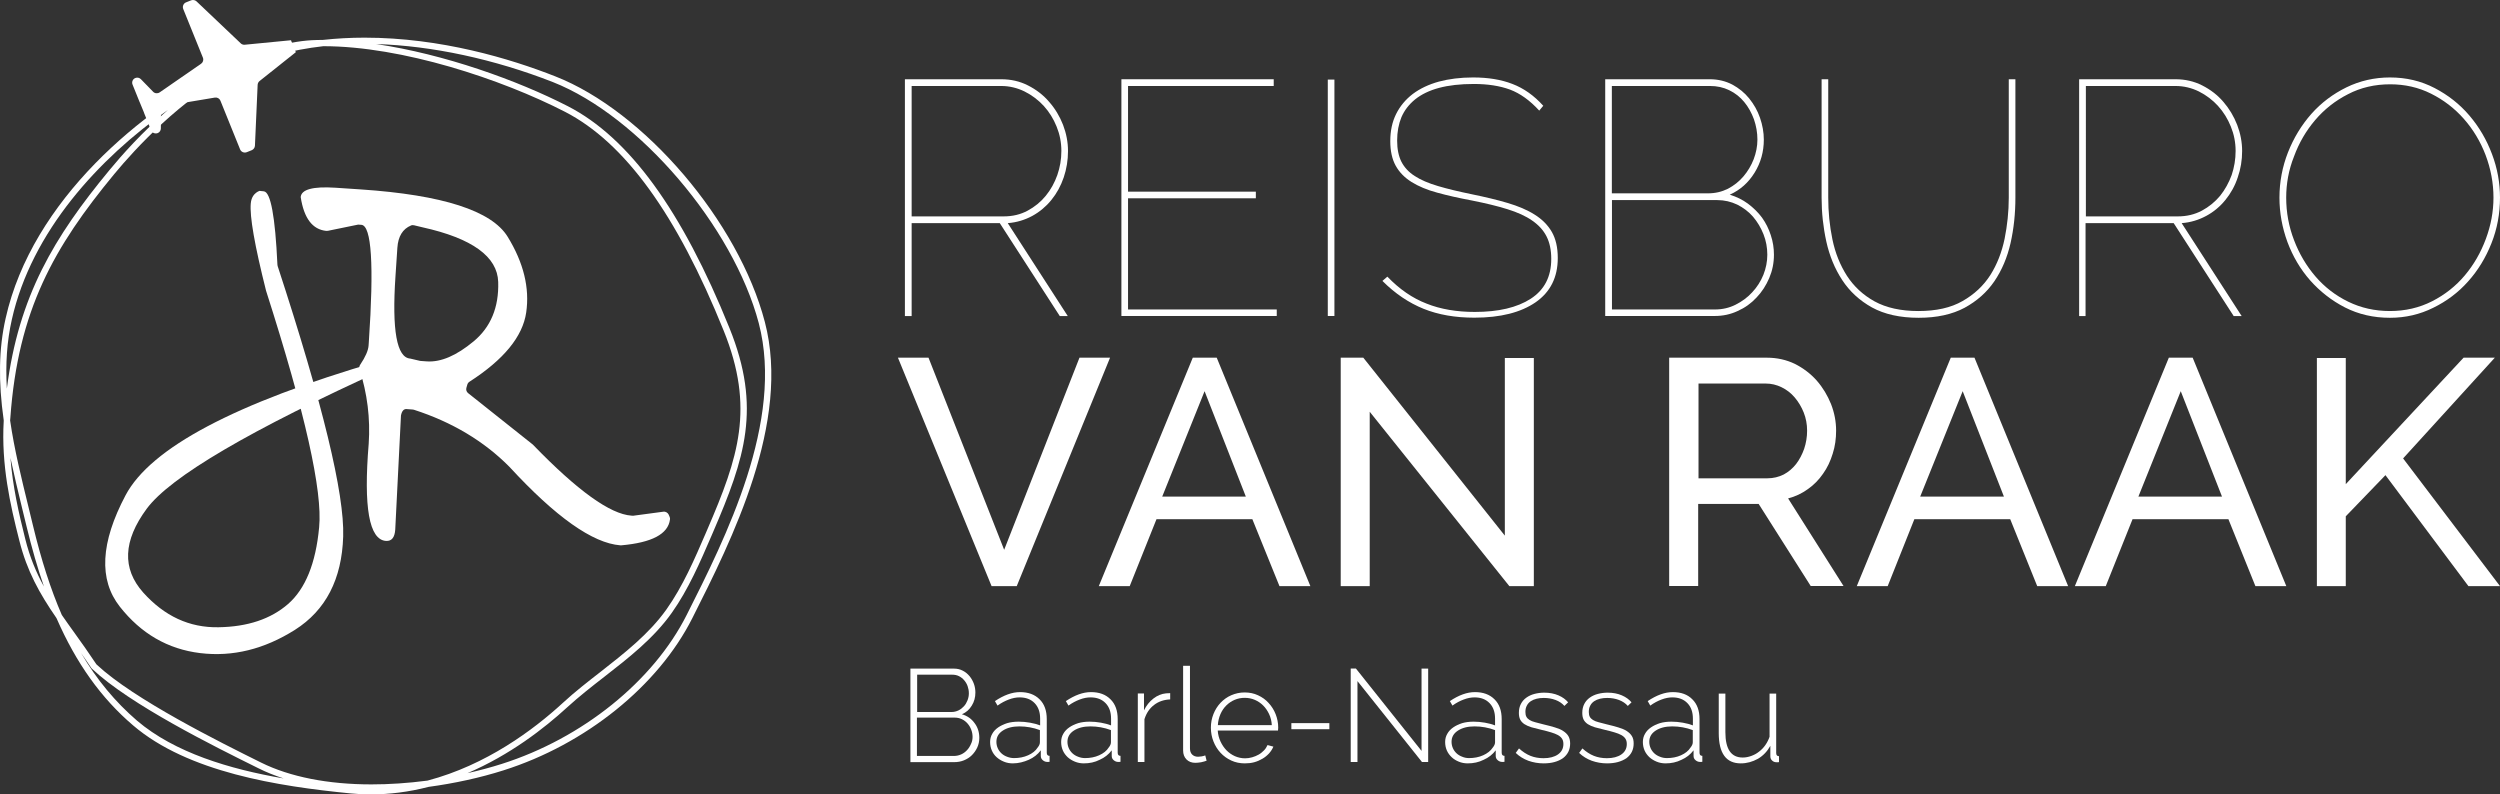<?xml version="1.0" encoding="utf-8"?>
<!-- Generator: Adobe Illustrator 28.0.0, SVG Export Plug-In . SVG Version: 6.00 Build 0)  -->
<svg version="1.1" id="Layer_1" xmlns="http://www.w3.org/2000/svg" xmlns:xlink="http://www.w3.org/1999/xlink" x="0px" y="0px"
	 viewBox="0 0 2224 706.7" style="enable-background:new 0 0 2224 706.7;" xml:space="preserve">
<rect x="0" y="0" width="2224" height="706.7" fill="#333333" stroke="none"/>
<style type="text/css">
	.st0{fill:#FFFFFF;}
</style>
<g>
	<g>
		<path class="st0" d="M811,192.5h81.9c7.9,0,15-1.7,21.3-5.1c6.3-3.4,11.7-7.8,16.1-13.2c4.5-5.5,7.9-11.7,10.3-18.5
			c2.4-6.9,3.6-14,3.6-21.4c0-7.5-1.4-14.7-4.2-21.6c-2.8-7-6.6-13.1-11.4-18.4c-4.9-5.3-10.5-9.6-17.1-12.9
			c-6.5-3.2-13.5-4.9-20.7-4.9H811V192.5z M805,281.1V70.5h85.8c8.5,0,16.4,1.8,23.7,5.5c7.3,3.7,13.6,8.5,18.8,14.6
			c5.3,6,9.4,12.8,12.4,20.5c2.9,7.6,4.4,15.4,4.4,23.3c0,8.1-1.3,16-3.8,23.4c-2.6,7.6-6.2,14.2-11,20.1
			c-4.7,5.8-10.4,10.6-17,14.2c-6.7,3.6-13.9,5.8-21.8,6.4l53.4,82.7h-7.1l-53.4-82.7H811v82.7H805z"/>
		<polygon class="st0" points="1135.8,275.3 1135.8,281.1 997.6,281.1 997.6,70.5 1133.1,70.5 1133.1,76.5 1003.5,76.5 
			1003.5,170.5 1117.2,170.5 1117.2,176.4 1003.5,176.4 1003.5,275.3 		"/>
		<rect x="1181.2" y="70.8" class="st0" width="5.9" height="210.3"/>
		<path class="st0" d="M1369.3,98.4c-8.3-9.1-17-15.3-26-18.7c-9-3.3-19.7-5-32.2-5c-12.1,0-22.4,1.2-31,3.5
			c-8.6,2.3-15.7,5.8-21.2,10.2c-5.5,4.5-9.6,9.8-12.2,15.9c-2.5,6.1-3.8,13-3.8,20.8c0,7.5,1.3,13.8,3.8,18.8
			c2.6,5,6.5,9.3,11.9,12.7c5.3,3.5,12.2,6.4,20.6,8.9c8.4,2.5,18.4,4.9,30.1,7.3c11.7,2.4,22.3,4.9,31.7,7.7
			c9.5,2.8,17.6,6.2,24.2,10.4c6.6,4.1,11.8,9.3,15.3,15.4c3.5,6.1,5.3,13.8,5.3,23.2c0,17.2-6.6,30.3-19.7,39.4
			c-13.2,9.1-31.3,13.7-54.5,13.7c-17,0-32.1-2.6-45.2-7.9c-13.1-5.3-25.3-13.5-36.6-24.8l4.4-3.8c10.7,11.1,22.2,19.1,34.9,24
			c12.5,5,26.9,7.4,42.9,7.4c21,0,37.6-3.9,49.7-11.7c12.2-7.9,18.3-19.6,18.3-35.5c0-7.9-1.4-14.5-4.2-20
			c-2.8-5.5-7-10.1-12.8-14.1c-5.7-4-13-7.3-22-10.1c-8.9-2.8-19.4-5.3-31.4-7.7c-11.7-2.2-22-4.5-31-7c-9-2.4-16.6-5.6-22.9-9.5
			c-6.2-3.9-10.9-8.7-14.1-14.5c-3.2-5.8-4.8-13.1-4.8-21.8c0-9.1,1.7-17.2,5.2-24.2c3.5-7,8.4-12.9,14.8-17.8
			c6.4-4.8,14.2-8.5,23.2-11c9-2.4,19.2-3.7,30.4-3.7c13.5,0,25.1,1.9,35.1,5.8c10,3.8,19.2,10.3,27.4,19.4L1369.3,98.4z"/>
		<path class="st0" d="M1572.2,226.6c0-6.3-1.1-12.4-3.4-18.2c-2.3-5.8-5.4-11-9.3-15.6c-3.9-4.5-8.7-8.1-14.1-10.8
			c-5.5-2.6-11.4-4-17.7-4h-93.7v97.3h91.7c6.5,0,12.6-1.4,18.2-4.2c5.6-2.8,10.6-6.4,14.8-11c4.3-4.6,7.6-9.7,10-15.6
			C1571,238.7,1572.2,232.7,1572.2,226.6 M1433.9,76.5V172h85.5c6.5,0,12.4-1.4,17.8-4.1c5.3-2.8,9.9-6.4,13.8-11
			c3.8-4.5,6.9-9.6,9.1-15.3c2.1-5.6,3.3-11.4,3.3-17.4c0-6.3-1.1-12.3-3.1-18.1c-2.1-5.7-4.9-10.8-8.6-15.3
			c-3.7-4.5-8.1-8-13.3-10.5c-5.3-2.6-10.9-3.8-17.1-3.8H1433.9z M1578.1,226.6c0,7.4-1.4,14.2-4.2,20.8
			c-2.8,6.5-6.5,12.3-11.3,17.3c-4.7,5.1-10.3,9.1-16.8,12c-6.4,3-13.2,4.4-20.3,4.4H1428V70.5h93.1c7.2,0,13.9,1.6,19.9,4.7
			c5.9,3.2,11,7.3,15.1,12.4c4.1,5.1,7.4,10.8,9.6,17.2c2.2,6.4,3.4,12.9,3.4,19.4c0,10.7-2.7,20.5-8.2,29.4
			c-5.5,8.9-12.8,15.4-22.1,19.6c5.9,1.8,11.3,4.4,16.2,8c4.8,3.6,9,7.7,12.5,12.4c3.4,4.8,6,10,7.8,15.6
			C1577.2,214.9,1578.1,220.7,1578.1,226.6"/>
		<path class="st0" d="M1706.6,276.7c15.8,0,28.9-2.9,39.3-8.9c10.4-5.9,18.6-13.6,24.7-23.1c6-9.5,10.2-20.3,12.7-32.3
			c2.4-12,3.7-24.2,3.7-36.5V70.5h5.9v105.3c0,14.1-1.4,27.5-4.3,40.4c-2.9,12.8-7.7,24.1-14.4,34c-6.7,9.8-15.5,17.6-26.5,23.6
			c-11.1,5.9-24.6,8.9-40.8,8.9c-16.6,0-30.5-3.1-41.6-9.2c-11-6.1-19.9-14.3-26.5-24.4c-6.6-10.1-11.3-21.5-14.1-34.2
			c-2.8-12.8-4.2-25.7-4.2-39V70.5h5.9v105.3c0,12.6,1.2,25,3.7,37.1c2.5,12.1,6.8,22.8,12.9,32.4c6.2,9.5,14.3,17.1,24.6,22.8
			C1678,273.8,1691,276.7,1706.6,276.7"/>
		<path class="st0" d="M1855.5,192.5h81.9c7.9,0,15-1.7,21.4-5.1c6.3-3.4,11.7-7.8,16.2-13.2c4.4-5.5,7.8-11.7,10.3-18.5
			c2.3-6.9,3.5-14,3.5-21.4c0-7.5-1.4-14.7-4.2-21.6c-2.8-7-6.6-13.1-11.4-18.4c-4.8-5.3-10.5-9.6-17-12.9
			c-6.5-3.2-13.5-4.9-20.7-4.9h-79.9V192.5z M1849.6,281.1V70.5h85.8c8.5,0,16.4,1.8,23.7,5.5c7.3,3.7,13.6,8.5,18.8,14.6
			c5.2,6,9.3,12.8,12.3,20.5c2.9,7.6,4.4,15.4,4.4,23.3c0,8.1-1.3,16-3.9,23.4c-2.5,7.6-6.2,14.2-11,20.1
			c-4.7,5.8-10.4,10.6-17.1,14.2c-6.7,3.6-13.9,5.8-21.8,6.4l53.4,82.7h-7.1l-53.4-82.7h-78.4v82.7H1849.6z"/>
		<path class="st0" d="M2033.8,175.8c0,13.1,2.3,25.7,7,37.9c4.6,12.1,11,22.9,19.1,32.3c8.1,9.4,17.8,16.9,29.1,22.4
			c11.3,5.5,23.6,8.3,37.1,8.3c13.6,0,26.1-2.9,37.5-8.7c11.4-5.8,21.1-13.5,29.1-23c8-9.5,14.2-20.3,18.7-32.4
			c4.5-12.1,6.8-24.3,6.8-36.8c0-13-2.4-25.6-7-37.8c-4.6-12.1-11.1-22.9-19.4-32.3c-8.3-9.4-18-16.8-29.2-22.4
			c-11.2-5.6-23.3-8.3-36.3-8.3c-13.7,0-26.2,2.9-37.5,8.8c-11.4,5.8-21.1,13.5-29.2,23c-8.1,9.5-14.4,20.3-18.8,32.3
			C2036,151.1,2033.8,163.4,2033.8,175.8 M2126.1,282.7c-14.7,0-28-3.1-40-9.2c-11.9-6.1-22.2-14.2-31-24.1
			c-8.7-9.9-15.4-21.3-20.2-34.1c-4.7-12.9-7.1-26-7.1-39.5c0-14,2.6-27.5,7.6-40.3c5.1-12.9,12-24.2,20.8-34.2
			c8.8-9.9,19.2-17.7,31.2-23.6c11.9-5.8,24.9-8.8,38.7-8.8c14.4,0,27.6,3.1,39.7,9.4c12,6.2,22.4,14.4,31,24.5
			c8.6,10.1,15.3,21.5,20.1,34.3c4.8,12.7,7.1,25.7,7.1,38.7c0,14.2-2.5,27.8-7.6,40.6c-5.1,12.9-12,24.2-20.8,34
			c-8.7,9.8-19.1,17.6-31,23.4C2152.8,279.7,2139.9,282.7,2126.1,282.7"/>
		<polygon class="st0" points="960.3,318.2 893.3,489.1 826,318.2 798.8,318.2 882.1,521.4 904.5,521.4 987.5,318.2 		"/>
		<path class="st0" d="M1071.6,348l36.7,93.8h-74.4L1071.6,348z M1061.1,318.2l-83.6,203.2h27.5l23.8-59.5h85.3l24.1,59.5h27.5
			l-83.3-203.2H1061.1z"/>
		<polygon class="st0" points="1192.7,318.2 1192.7,521.4 1218.5,521.4 1218.5,366.3 1342.7,521.4 1364.5,521.4 1364.5,318.5 
			1338.7,318.5 1338.7,476.5 1212.8,318.2 		"/>
		<path class="st0" d="M1510.7,425.5h61.6c5.3,0,10.1-1.2,14.5-3.4c4.3-2.3,7.9-5.4,11-9.3c3-3.9,5.4-8.5,7.2-13.6
			c1.7-5.1,2.6-10.5,2.6-16c0-5.8-1-11.1-3-16.2c-2-5-4.7-9.5-8-13.4c-3.3-3.9-7.2-6.9-11.7-9.1c-4.5-2.2-9.2-3.3-14.1-3.3h-59.8
			V425.5z M1484.9,521.4V318.2h87c9,0,17.3,1.9,24.8,5.5c7.5,3.8,14,8.7,19.5,14.9c5.4,6.2,9.6,13.2,12.7,20.9
			c3,7.7,4.5,15.6,4.5,23.6c0,7.1-0.9,13.9-3,20.4c-2,6.6-4.8,12.6-8.6,17.9c-3.7,5.4-8.2,10-13.5,13.7c-5.2,3.8-11.1,6.6-17.6,8.3
			l49.3,77.9h-29.2l-46.3-73h-53.8v73H1484.9z"/>
		<path class="st0" d="M1746,348l36.7,93.8h-74.5L1746,348z M1735.4,318.2l-83.6,203.2h27.5l23.7-59.5h85.3l24,59.5h27.5
			l-83.3-203.2H1735.4z"/>
		<path class="st0" d="M1940,348l36.7,93.8h-74.4L1940,348z M1929.4,318.2l-83.6,203.2h27.5l23.8-59.5h85.3l24,59.5h27.5
			l-83.3-203.2H1929.4z"/>
		<polygon class="st0" points="2191.6,318.2 2086.8,430.7 2086.8,318.5 2061.1,318.5 2061.1,521.4 2086.8,521.4 2086.8,459.3 
			2122.1,422.7 2195.9,521.4 2224,521.4 2137.8,407.8 2219.4,318.2 		"/>
		<path class="st0" d="M230.8,169.8l3.9,0.4c6.1,0.6,10.1,22.3,12.1,65.3c0,0.4,0.1,0.8,0.2,1.2c40.1,122.5,59.5,202.7,58.3,240.6
			c-1.2,38-15.5,65.6-42.9,83c-27.4,17.3-55.5,24.2-84.3,20.7c-28.8-3.5-52.6-17.3-71.5-41.3c-18.9-24-17.2-57,5.1-99.1
			c22.3-42.1,97.2-81.8,224.7-119.1c5.2,1,7.7,2.6,7.5,4.7l-0.1,1.3c-121.3,55-192.3,96.7-213.3,125.1c-21,28.5-22,53.2-3.2,74.4
			c18.9,21.1,41.2,31.5,67.1,31c25.9-0.4,46.5-7.3,61.9-20.7c15.3-13.4,24.6-36,27.6-68.1C287.1,437,271.4,367,236.8,259
			c0-0.1-0.1-0.2-0.1-0.3c-10.2-40.5-14.7-66.4-13.6-77.8C223.6,175.4,226.2,171.7,230.8,169.8"/>
		<path class="st0" d="M353.5,220.4l-1.7,25.5c-3.2,47.9,1.1,72.3,13.2,73.1l8.5,2c0.2,0.1,0.5,0.1,0.7,0.1l5.6,0.4
			c12.4,0.8,26.2-5.1,41.5-17.8c15.2-12.6,22.6-30.3,21.9-52.9c-0.7-22.5-23.1-38.8-67.4-48.6l-7.5-1.8c-0.9-0.2-1.9-0.2-2.7,0.2
			C358.2,203.7,354.2,210.3,353.5,220.4 M298.4,167l22.5,1.5c72.9,4.9,116.5,19,130.7,42.1c14.2,23.1,19.7,45.6,16.5,67.4
			c-3.1,21.4-20,42-50.5,61.6c-0.9,0.6-1.6,1.5-1.9,2.6l-0.8,2.8c-0.5,1.7,0.1,3.6,1.5,4.7l57.5,45.7c0.1,0.1,0.3,0.2,0.4,0.4
			c39.4,40.7,68.5,61.6,87.4,62.9l1.5,0.1l26.9-3.6c2-0.3,4,0.9,4.8,2.7l0.8,1.9c0.3,0.7,0.5,1.6,0.3,2.4
			c-1.7,12.9-16.1,20.5-43.2,22.9c-0.3,0-0.6,0-1,0c-24.6-1.9-57.5-25.2-98.7-69.9c-22.5-22.7-50.8-39.7-84.9-50.7
			c-0.4-0.1-0.8-0.2-1.2-0.2l-5.3-0.4c-2.5-0.2-4.2,1.7-5,5.7l-5.1,101.6c-0.5,7-3.2,10.3-8.2,10c-15-1-20.1-29.8-15.4-86.5
			c1.5-22.4-1.2-44.5-8.2-66.3c-0.4-1.3-0.2-2.7,0.6-3.9c4.7-7,7.2-12.7,7.5-17.2l0.2-2.9c4.7-69,2.4-103.7-6.6-104.4l-2.9-0.2
			l-26.8,5.5c-0.5,0.1-1,0.1-1.5,0.1c-12.3-1.2-19.9-11.2-22.8-30.1C268.1,168.5,278.4,165.7,298.4,167"/>
		<path class="st0" d="M149.4,97.8C88.2,140.8,28,205.9,10.5,284.4c-4.3,19.1-5.7,39-4.4,61.3c10.5-82.3,42-134.8,91.2-194.3
			C108.5,137.8,126.5,117.6,149.4,97.8 M9.3,407.4c2,25.5,7.5,49.5,13.2,72.2c4,16,9.6,29.5,16.6,42.2
			c-5.6-16.1-10.7-33.8-15.4-53.2c-1.3-5.6-2.7-11.2-4.1-16.8C16.1,437.3,12.5,422.4,9.3,407.4 M334.7,39.2
			c60.4,8.9,125.5,32.2,170.5,55.3c54.4,28,101.5,92.6,143.8,197.5c28.6,70.9,13.6,115.7-14.5,181l-1.5,3.5
			c-10.1,23.4-20.5,47.7-35.4,68.7c-16,22.6-38.3,40-59.9,56.8c-11.2,8.7-22.7,17.7-33.1,27.2c-20.6,18.9-51.1,42.5-88.7,58.6
			c10.5-2.4,20.7-5.1,30.4-8.2c71.8-22.8,134.9-73.6,164.6-132.6c34.6-68.6,86.9-172.4,64.1-259.5C652.3,201.5,568.5,103.2,491.8,73
			C439.7,52.6,384.4,40.7,334.7,39.2 M72.1,580.9c14,23.8,30.5,43.6,49.8,60.2c33.5,28.5,82.3,43.1,130.4,51.4
			c-8-2.6-15.6-5.6-22.5-9.1C190,663.7,116,627,81.9,595c-0.3-0.2-0.5-0.5-0.7-0.8C78.1,589.5,75,585.1,72.1,580.9 M55,547.1
			c3.6,5.3,7.5,10.6,11.4,16.1c6.2,8.6,12.5,17.5,19.1,27.4c0.2,0.3,0.4,0.6,0.7,0.8c33.1,30.9,109.4,68.8,146.1,87
			c25.6,12.7,59.5,19.4,98.1,19.4c15.9,0,32.5-1.1,49.3-3.3c0.2,0,0.5-0.1,0.7-0.1c52.2-13.8,94.2-45.1,120.3-69.1
			c10.5-9.7,22.2-18.8,33.4-27.5c21.2-16.6,43.2-33.7,58.8-55.7c14.6-20.6,24.9-44.5,34.9-67.7l1.5-3.5
			c27.6-64,42.3-107.8,14.5-176.7c-41.8-103.6-88-167.3-141.1-194.7c-56.6-29.1-145-58.4-215-58.4l0,0c0,0-0.1,0-0.1,0
			c-28.4,3.2-54.6,10.4-77.8,21.2c-0.1,0.1-0.2,0.1-0.4,0.2c-49.1,26.4-88.6,69.2-107.8,92.4C48.2,219.6,16,275.8,9.2,371.8L9,374
			c3.7,25.7,10.1,51.5,16.2,76.5c1.4,5.6,2.7,11.3,4.1,16.9C36.7,498.2,45.1,524.3,55,547.1 M329.8,706.7c-6.1,0-12.2-0.3-18.1-0.9
			c-64.3-6.3-144.5-18.8-193.3-60.5c-28.4-24.2-50.6-55.3-68-95.1c-0.1-0.2-0.2-0.5-0.4-0.7c-14.8-21.5-26-41.4-32.8-68.6
			C8.9,448.4,1.1,413.4,3.3,374.6c0-0.3,0-0.5,0-0.8c-4.9-34.6-4.4-63.5,1.7-90.6C28.6,177.7,127.1,96.4,204.3,58.7l2.8-1.3
			c26-13.9,51.1-21.3,74.6-21.8c1.7-0.1,3.5-0.1,5.2-0.1c0.1,0,0.2,0,0.4,0c11.9-1.3,24.4-2,37-2c67.9,0,129.7,18.7,169.6,34.4
			C573.3,99,657,197.1,680.4,286.4c23.4,89.2-29.5,194.1-64.5,263.5c-30.4,60.3-94.8,112.2-168,135.4c-20.7,6.6-43.7,11.6-66.6,14.7
			c-0.1,0-0.3,0-0.4,0.1C363.8,704.5,346.5,706.7,329.8,706.7"/>
		<path class="st0" d="M170,0.3l-4.5,1.8c-2.3,0.9-3.4,3.6-2.5,5.9l17.5,43.3c0.8,2,0.1,4.2-1.6,5.4L142,82.2
			c-1.8,1.2-4.3,1-5.8-0.6l-10.9-11.2c-1.3-1.3-3.2-1.7-4.9-1c-2.3,0.9-3.4,3.5-2.5,5.8l6.1,15.1l0.4,0.9l3.6,8.7l0.3,0.9l6.1,15.1
			c0.9,2.3,3.6,3.4,5.9,2.5l0,0c1.7-0.7,2.8-2.3,2.8-4.2l0.1-15.6c0-2.2,1.6-4.1,3.8-4.4l44.2-7.4c2.1-0.3,4.1,0.8,4.9,2.8
			l17.5,43.3c0.9,2.3,3.6,3.4,5.9,2.5l4.5-1.8c1.6-0.7,2.7-2.2,2.8-4l2.4-54.2c0.1-1.3,0.7-2.5,1.7-3.3l32.3-25.7l-0.4-0.9l-3.6-8.8
			l-0.3-0.9l-41.2,4c-1.3,0.1-2.6-0.3-3.5-1.2L174.8,1.2C173.5,0,171.7-0.3,170,0.3"/>
		<path class="st0" d="M871.2,656.4c0,3-0.6,5.9-1.8,8.5c-1.2,2.6-2.8,4.9-4.8,6.9c-2,2-4.4,3.5-7.1,4.6c-2.7,1.1-5.6,1.6-8.7,1.6
			h-38.9v-83.2h38.8c2.9,0,5.5,0.6,7.9,1.9c2.4,1.2,4.3,2.9,6,4.9c1.6,2,2.9,4.3,3.8,6.8c0.9,2.5,1.3,5.1,1.3,7.7
			c0,4.2-1,8.1-3.2,11.6c-2.1,3.5-5,6.1-8.8,7.7c4.8,1.4,8.5,4,11.3,7.9C869.8,647,871.2,651.4,871.2,656.4 M815.9,600.1v33.3h30.5
			c2.3,0,4.3-0.5,6.2-1.4c1.9-0.9,3.5-2.2,4.9-3.7c1.4-1.5,2.4-3.3,3.2-5.3c0.8-2,1.2-4.1,1.2-6.2c0-2.3-0.4-4.4-1.1-6.4
			c-0.7-2-1.8-3.8-3.1-5.3c-1.3-1.5-2.8-2.7-4.6-3.6c-1.8-0.9-3.8-1.3-6-1.3H815.9z M865.2,655.5c0-2.2-0.4-4.3-1.2-6.4
			c-0.8-2.1-1.9-3.9-3.3-5.5c-1.4-1.6-3.1-2.9-5-3.8c-1.9-0.9-4-1.4-6.2-1.4h-33.8v34.1h32.9c2.3,0,4.5-0.5,6.5-1.4
			c2-0.9,3.7-2.2,5.2-3.8c1.5-1.6,2.6-3.4,3.5-5.5C864.8,659.8,865.2,657.7,865.2,655.5"/>
		<path class="st0" d="M901,679.1c-2.8,0-5.5-0.5-7.9-1.5c-2.5-1-4.6-2.3-6.5-4s-3.3-3.7-4.3-6c-1-2.3-1.5-4.8-1.5-7.5
			c0-2.7,0.6-5.1,1.9-7.3c1.2-2.2,3-4.1,5.3-5.7c2.3-1.6,5-2.8,8-3.8c3.1-0.9,6.5-1.3,10.3-1.3c3.3,0,6.6,0.3,10,0.9
			c3.4,0.6,6.4,1.4,9,2.4v-6c0-5.8-1.6-10.4-4.9-13.8c-3.3-3.4-7.7-5.1-13.4-5.1c-3,0-6.2,0.6-9.6,1.9s-6.7,3-10,5.4l-2.3-4
			c7.9-5.3,15.3-8,22.3-8c7.3,0,13.1,2.1,17.4,6.4c4.3,4.2,6.4,10.1,6.4,17.6v29.8c0,2,0.8,2.9,2.5,2.9v5.3
			c-0.4,0.1-0.8,0.1-1.1,0.1h-1c-1.4,0-2.7-0.5-3.9-1.5c-1.2-1-1.8-2.2-1.8-3.8v-5c-2.8,3.7-6.4,6.5-10.7,8.4S906.1,679.1,901,679.1
			 M902.1,674.4c4.5,0,8.7-0.8,12.5-2.5c3.8-1.7,6.7-4,8.5-6.9c1.3-1.6,2-3.1,2-4.7v-10.8c-5.9-2.2-12-3.3-18.3-3.3
			c-6.1,0-11,1.3-14.8,3.8c-3.8,2.5-5.6,5.8-5.6,9.9c0,2,0.4,3.9,1.2,5.7c0.8,1.8,1.9,3.3,3.3,4.6c1.4,1.3,3.1,2.3,5,3
			C897.9,674,900,674.4,902.1,674.4"/>
		<path class="st0" d="M964.2,679.1c-2.8,0-5.4-0.5-7.9-1.5c-2.5-1-4.6-2.3-6.5-4c-1.8-1.7-3.3-3.7-4.3-6c-1-2.3-1.5-4.8-1.5-7.5
			c0-2.7,0.6-5.1,1.9-7.3c1.2-2.2,3-4.1,5.3-5.7c2.3-1.6,4.9-2.8,8-3.8c3.1-0.9,6.5-1.3,10.2-1.3c3.3,0,6.6,0.3,10,0.9
			c3.4,0.6,6.4,1.4,9,2.4v-6c0-5.8-1.6-10.4-4.9-13.8c-3.3-3.4-7.7-5.1-13.4-5.1c-3,0-6.2,0.6-9.6,1.9s-6.7,3-10,5.4l-2.3-4
			c7.9-5.3,15.3-8,22.3-8c7.4,0,13.1,2.1,17.4,6.4c4.3,4.2,6.4,10.1,6.4,17.6v29.8c0,2,0.8,2.9,2.5,2.9v5.3
			c-0.4,0.1-0.8,0.1-1.1,0.1h-1c-1.4,0-2.7-0.5-3.9-1.5c-1.2-1-1.8-2.2-1.8-3.8v-5c-2.8,3.7-6.4,6.5-10.7,8.4
			C974,678.1,969.2,679.1,964.2,679.1 M965.3,674.4c4.5,0,8.7-0.8,12.5-2.5c3.8-1.7,6.7-4,8.5-6.9c1.3-1.6,2-3.1,2-4.7v-10.8
			c-5.9-2.2-12-3.3-18.3-3.3c-6.1,0-11,1.3-14.8,3.8c-3.8,2.5-5.6,5.8-5.6,9.9c0,2,0.4,3.9,1.2,5.7c0.8,1.8,1.9,3.3,3.3,4.6
			c1.4,1.3,3.1,2.3,5,3C961.1,674,963.1,674.4,965.3,674.4"/>
		<path class="st0" d="M1041.1,622.2c-5.5,0.2-10.4,1.8-14.4,4.9c-4.1,3.1-6.9,7.3-8.6,12.7v38.1h-5.9v-61h5.5v15
			c2.1-4.3,4.9-7.8,8.4-10.5c3.5-2.7,7.2-4.2,11.2-4.6c0.8,0,1.5,0,2.1-0.1c0.6,0,1.2-0.1,1.6-0.1V622.2z"/>
		<path class="st0" d="M1052.6,592.3h6v73.5c0,2.3,0.6,4.1,1.9,5.4c1.3,1.3,3.1,2,5.3,2c0.9,0,1.9-0.1,3.1-0.3
			c1.2-0.2,2.3-0.5,3.3-0.9l1.2,4.7c-1.3,0.5-3,1-4.9,1.4c-2,0.3-3.6,0.5-5.1,0.5c-3.3,0-5.9-1-7.9-3c-2-2-3-4.7-3-8V592.3z"/>
		<path class="st0" d="M1107.4,679.1c-4.3,0-8.3-0.8-12-2.5c-3.7-1.7-6.9-4-9.6-6.9c-2.7-2.9-4.8-6.3-6.3-10.1
			c-1.5-3.8-2.3-7.9-2.3-12.3c0-4.3,0.8-8.3,2.3-12.1c1.5-3.8,3.6-7.1,6.3-10c2.7-2.8,5.8-5.1,9.5-6.7c3.7-1.6,7.6-2.5,11.9-2.5
			c4.3,0,8.3,0.8,11.9,2.5c3.7,1.7,6.8,3.9,9.4,6.8c2.7,2.9,4.8,6.2,6.3,10c1.5,3.8,2.3,7.8,2.3,12c0,0.4,0,0.9-0.1,1.5
			c0,0.6-0.1,1-0.1,1.1h-53.6c0.2,3.5,1.1,6.8,2.5,9.8c1.4,3,3.2,5.6,5.3,7.8c2.2,2.2,4.6,3.9,7.5,5.2c2.8,1.2,5.8,1.9,9,1.9
			c2.1,0,4.2-0.3,6.3-0.9c2.1-0.6,4-1.4,5.8-2.4c1.8-1,3.3-2.3,4.7-3.7c1.4-1.4,2.4-3,3.2-4.8l5.2,1.4c-0.9,2.2-2.2,4.2-3.9,6.1
			c-1.7,1.8-3.6,3.4-5.9,4.7c-2.2,1.3-4.7,2.4-7.3,3.1S1110.3,679.1,1107.4,679.1 M1131.4,645.1c-0.2-3.6-1-6.9-2.4-9.8
			c-1.4-3-3.1-5.5-5.3-7.7c-2.1-2.1-4.6-3.8-7.4-5c-2.8-1.2-5.8-1.8-9-1.8c-3.2,0-6.2,0.6-9,1.8c-2.8,1.2-5.3,2.9-7.4,5
			c-2.2,2.2-3.9,4.7-5.2,7.7c-1.3,3-2.1,6.3-2.3,9.8H1131.4z"/>
		<rect x="1148.8" y="643.3" class="st0" width="33.8" height="5.4"/>
		<polygon class="st0" points="1207.6,605.9 1207.6,677.9 1201.6,677.9 1201.6,594.7 1206.2,594.7 1264.6,668 1264.6,594.8 
			1270.5,594.8 1270.5,677.9 1265,677.9 		"/>
		<path class="st0" d="M1305.7,679.1c-2.8,0-5.5-0.5-7.9-1.5c-2.5-1-4.6-2.3-6.4-4c-1.8-1.7-3.3-3.7-4.3-6c-1-2.3-1.5-4.8-1.5-7.5
			c0-2.7,0.6-5.1,1.9-7.3c1.2-2.2,3-4.1,5.3-5.7c2.3-1.6,4.9-2.8,8-3.8c3.1-0.9,6.5-1.3,10.2-1.3c3.3,0,6.6,0.3,10,0.9
			c3.4,0.6,6.4,1.4,9,2.4v-6c0-5.8-1.6-10.4-4.9-13.8c-3.3-3.4-7.7-5.1-13.4-5.1c-3,0-6.2,0.6-9.6,1.9c-3.3,1.2-6.7,3-10,5.4l-2.3-4
			c7.9-5.3,15.3-8,22.3-8c7.3,0,13.1,2.1,17.4,6.4c4.3,4.2,6.4,10.1,6.4,17.6v29.8c0,2,0.8,2.9,2.5,2.9v5.3
			c-0.4,0.1-0.8,0.1-1.1,0.1h-1c-1.4,0-2.7-0.5-3.9-1.5c-1.2-1-1.8-2.2-1.8-3.8v-5c-2.8,3.7-6.4,6.5-10.7,8.4
			C1315.5,678.1,1310.8,679.1,1305.7,679.1 M1306.9,674.4c4.5,0,8.7-0.8,12.5-2.5c3.8-1.7,6.7-4,8.6-6.9c1.3-1.6,2-3.1,2-4.7v-10.8
			c-5.9-2.2-12-3.3-18.3-3.3c-6.1,0-11,1.3-14.8,3.8c-3.8,2.5-5.6,5.8-5.6,9.9c0,2,0.4,3.9,1.2,5.7c0.8,1.8,1.9,3.3,3.3,4.6
			c1.4,1.3,3.1,2.3,5,3C1302.6,674,1304.7,674.4,1306.9,674.4"/>
		<path class="st0" d="M1373.2,679.1c-4.7,0-9.2-0.8-13.5-2.3c-4.3-1.6-8.1-3.9-11.3-7l2.9-4c3.3,3,6.7,5.2,10.2,6.6
			c3.5,1.4,7.4,2.1,11.6,2.1c5.3,0,9.6-1.1,12.8-3.3c3.2-2.2,4.9-5.3,4.9-9.3c0-1.9-0.4-3.5-1.2-4.7c-0.8-1.3-2.1-2.4-3.7-3.3
			c-1.7-0.9-3.7-1.7-6.1-2.4c-2.4-0.7-5.2-1.5-8.4-2.2c-3.4-0.8-6.4-1.6-9-2.3c-2.5-0.8-4.6-1.7-6.3-2.8c-1.6-1.1-2.9-2.4-3.7-4
			c-0.8-1.6-1.2-3.5-1.2-6c0-3.1,0.6-5.7,1.8-8c1.2-2.3,2.8-4.1,4.9-5.6c2.1-1.5,4.5-2.6,7.2-3.3c2.7-0.7,5.6-1.1,8.6-1.1
			c4.8,0,9,0.8,12.7,2.4c3.7,1.6,6.5,3.7,8.6,6.2l-3.3,3.2c-2-2.3-4.7-4.1-7.9-5.3c-3.2-1.2-6.7-1.8-10.4-1.8
			c-2.3,0-4.4,0.2-6.4,0.7c-2,0.5-3.7,1.2-5.2,2.2c-1.5,1-2.7,2.3-3.5,3.9c-0.9,1.6-1.3,3.5-1.3,5.7c0,1.8,0.3,3.2,0.9,4.3
			c0.6,1.1,1.5,2,2.8,2.8c1.3,0.8,2.9,1.5,5,2c2,0.6,4.5,1.2,7.3,1.9c3.8,0.9,7.2,1.8,10.2,2.7c3,0.9,5.5,1.9,7.4,3.2
			c2,1.3,3.5,2.7,4.6,4.5c1,1.7,1.6,3.9,1.6,6.6c0,5.5-2.1,9.8-6.4,13.1C1386,677.5,1380.4,679.1,1373.2,679.1"/>
		<path class="st0" d="M1429.6,679.1c-4.7,0-9.2-0.8-13.5-2.3c-4.3-1.6-8.1-3.9-11.3-7l2.9-4c3.3,3,6.7,5.2,10.2,6.6
			c3.5,1.4,7.4,2.1,11.6,2.1c5.3,0,9.6-1.1,12.8-3.3c3.2-2.2,4.9-5.3,4.9-9.3c0-1.9-0.4-3.5-1.2-4.7c-0.8-1.3-2.1-2.4-3.7-3.3
			c-1.6-0.9-3.7-1.7-6.1-2.4c-2.4-0.7-5.2-1.5-8.4-2.2c-3.4-0.8-6.4-1.6-9-2.3c-2.5-0.8-4.6-1.7-6.3-2.8c-1.6-1.1-2.9-2.4-3.7-4
			c-0.8-1.6-1.2-3.5-1.2-6c0-3.1,0.6-5.7,1.8-8c1.2-2.3,2.8-4.1,4.9-5.6c2.1-1.5,4.5-2.6,7.2-3.3c2.7-0.7,5.6-1.1,8.6-1.1
			c4.8,0,9,0.8,12.7,2.4c3.7,1.6,6.5,3.7,8.6,6.2l-3.3,3.2c-2-2.3-4.7-4.1-7.9-5.3c-3.2-1.2-6.7-1.8-10.4-1.8
			c-2.3,0-4.4,0.2-6.4,0.7c-2,0.5-3.7,1.2-5.2,2.2c-1.5,1-2.7,2.3-3.5,3.9c-0.9,1.6-1.3,3.5-1.3,5.7c0,1.8,0.3,3.2,0.9,4.3
			c0.6,1.1,1.5,2,2.8,2.8c1.3,0.8,2.9,1.5,5,2c2,0.6,4.5,1.2,7.3,1.9c3.8,0.9,7.2,1.8,10.2,2.7c3,0.9,5.5,1.9,7.5,3.2
			c2,1.3,3.5,2.7,4.6,4.5c1.1,1.7,1.6,3.9,1.6,6.6c0,5.5-2.1,9.8-6.4,13.1C1442.4,677.5,1436.8,679.1,1429.6,679.1"/>
		<path class="st0" d="M1481.7,679.1c-2.8,0-5.5-0.5-7.9-1.5c-2.5-1-4.6-2.3-6.5-4c-1.8-1.7-3.3-3.7-4.3-6c-1-2.3-1.5-4.8-1.5-7.5
			c0-2.7,0.6-5.1,1.9-7.3c1.2-2.2,3-4.1,5.3-5.7c2.3-1.6,4.9-2.8,8-3.8c3.1-0.9,6.5-1.3,10.3-1.3c3.3,0,6.6,0.3,10,0.9
			c3.4,0.6,6.4,1.4,9,2.4v-6c0-5.8-1.6-10.4-4.9-13.8c-3.3-3.4-7.7-5.1-13.4-5.1c-3,0-6.2,0.6-9.6,1.9c-3.3,1.2-6.7,3-10,5.4l-2.3-4
			c7.9-5.3,15.3-8,22.3-8c7.4,0,13.2,2.1,17.4,6.4c4.3,4.2,6.4,10.1,6.4,17.6v29.8c0,2,0.8,2.9,2.5,2.9v5.3
			c-0.4,0.1-0.8,0.1-1.1,0.1h-1c-1.4,0-2.7-0.5-3.9-1.5c-1.2-1-1.8-2.2-1.8-3.8v-5c-2.8,3.7-6.4,6.5-10.7,8.4
			C1491.5,678.1,1486.8,679.1,1481.7,679.1 M1482.9,674.4c4.5,0,8.7-0.8,12.5-2.5c3.8-1.7,6.7-4,8.5-6.9c1.3-1.6,2-3.1,2-4.7v-10.8
			c-5.9-2.2-12-3.3-18.3-3.3c-6.1,0-11,1.3-14.8,3.8c-3.8,2.5-5.6,5.8-5.6,9.9c0,2,0.4,3.9,1.2,5.7c0.8,1.8,1.9,3.3,3.3,4.6
			c1.4,1.3,3.1,2.3,5,3C1478.6,674,1480.7,674.4,1482.9,674.4"/>
		<path class="st0" d="M1548.6,679.1c-13.1,0-19.6-9-19.6-27V617h5.9v34.4c0,15,5.1,22.5,15.4,22.5c2.6,0,5.1-0.5,7.6-1.4
			c2.5-0.9,4.8-2.1,6.9-3.8c2.1-1.6,4-3.5,5.6-5.8c1.6-2.3,2.9-4.8,3.8-7.5V617h5.9v52.8c0,2,0.8,2.9,2.5,2.9v5.3
			c-0.5,0.1-0.9,0.1-1.2,0.1h-0.9c-1.6,0-3-0.5-4-1.5c-1.1-1-1.6-2.2-1.6-3.8v-9.3c-2.7,4.9-6.4,8.8-11,11.5
			C1559,677.7,1554,679.1,1548.6,679.1"/>
	</g>
</g>
</svg>
